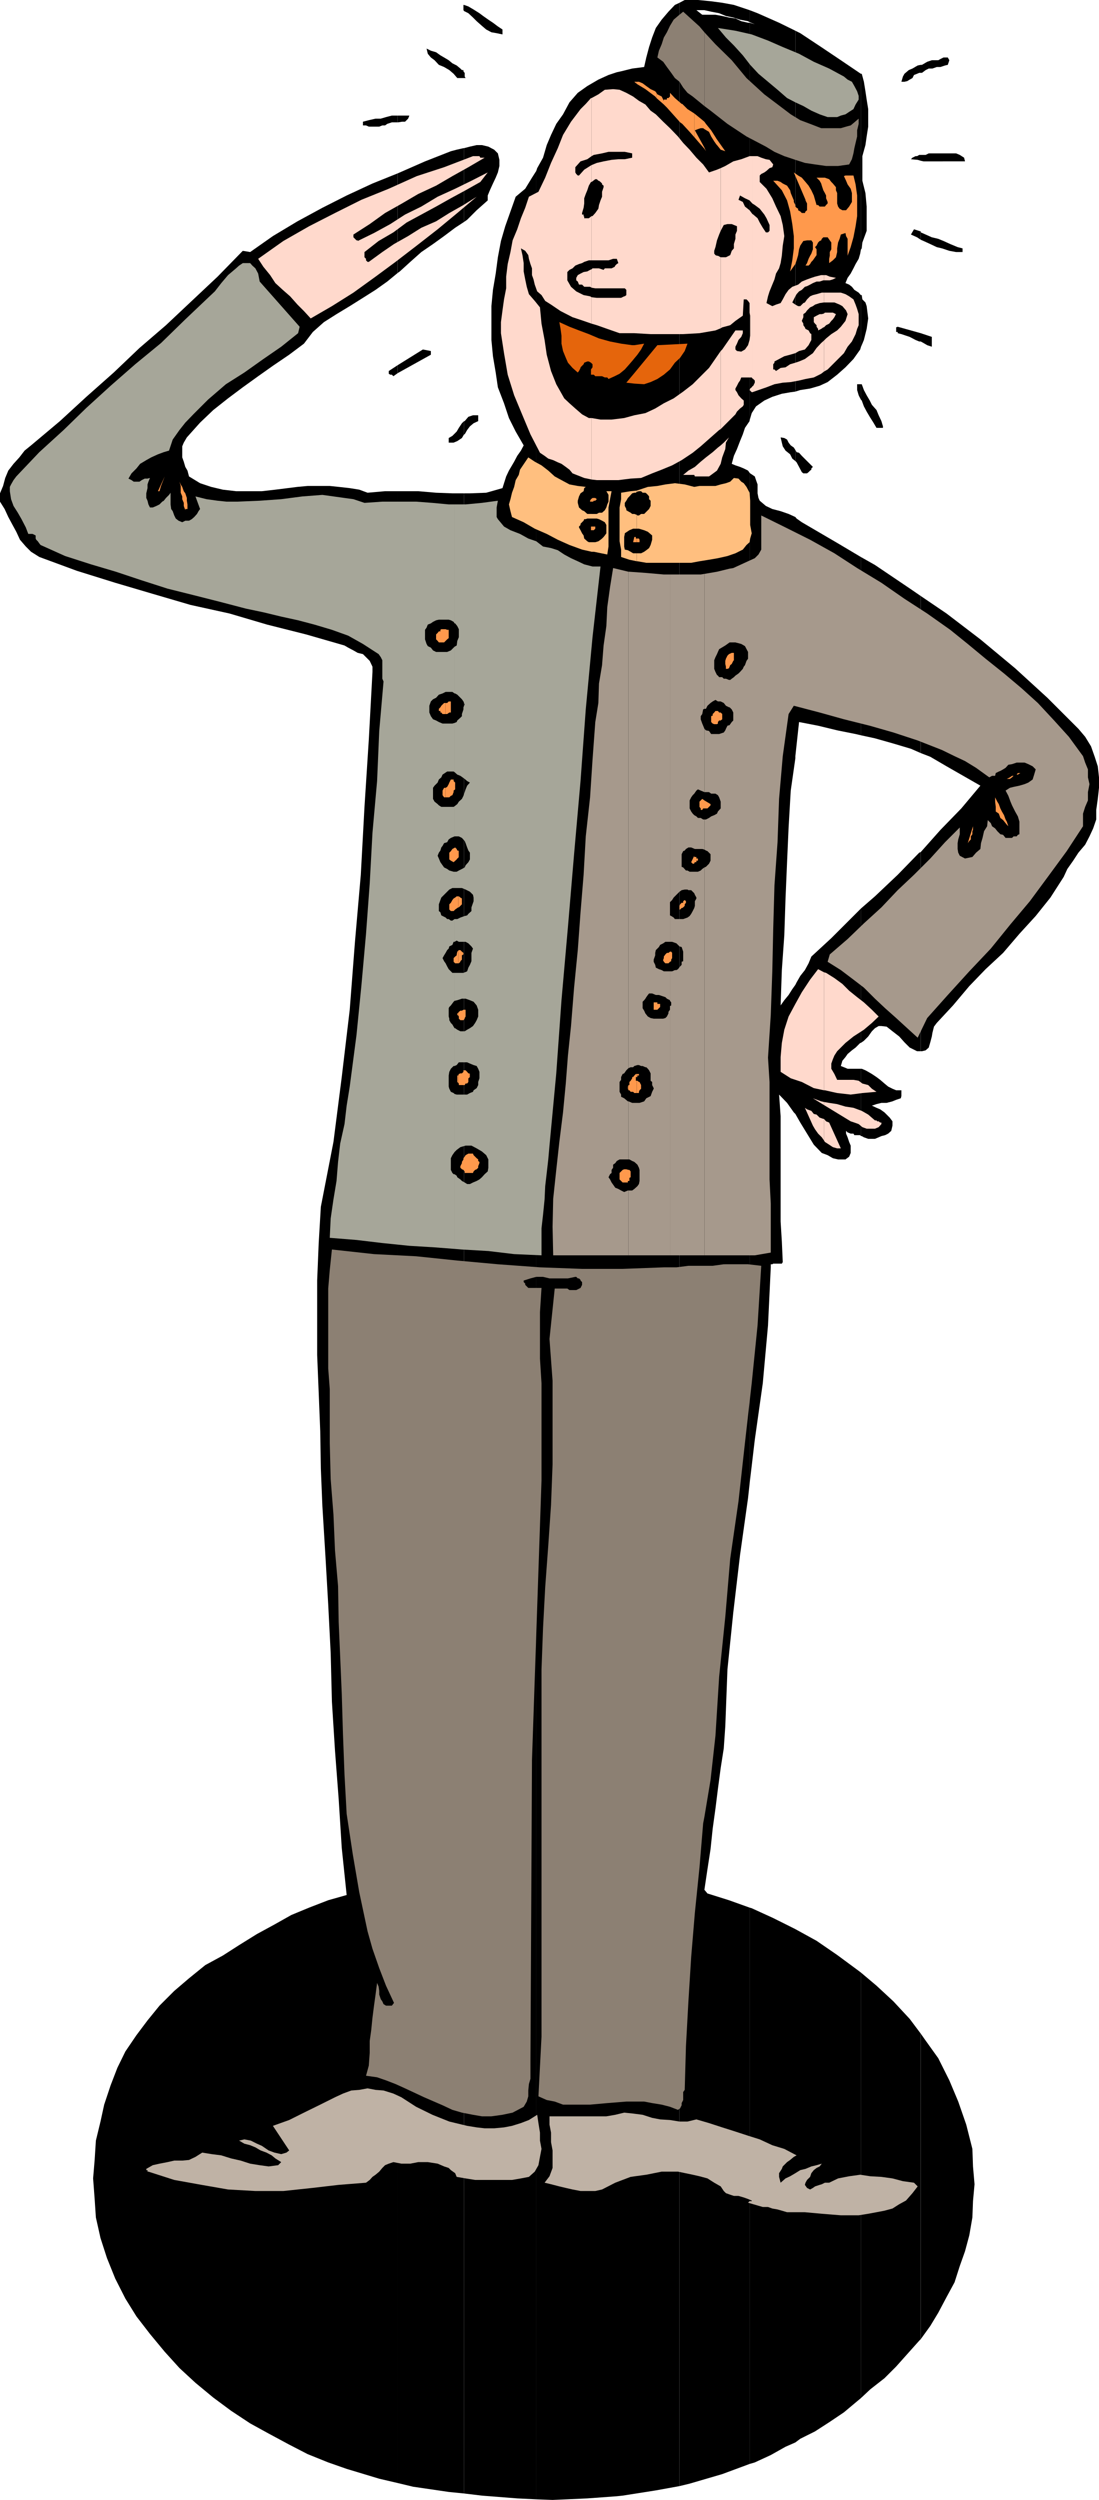 <svg xmlns="http://www.w3.org/2000/svg" width="357.598" height="813.301"><path d="m129.398 807.8 5 1.2L146 810.7l5 .5V160.5h-3.8l-5.302-.2-5.8-.5h-6.7v648m0-648h-4.101l-5.7.5-2.699-1-3.101-.5-3.598-.402-2.902-.3h-7.2l-3.3.3-3.2.403-4 .5-4.398.5h-8.402l-4.297-.5-3.8-.903-3.602-1.199L61.5 155l-.5-1.902-.703-1.2-.5-1.699-.5-1.398v-3.602l.5-1.199 1-1.7 4.3-4.8 4.301-4.102 4.801-3.8L79 126l5-3.602L88.797 119l5.3-3.602 4.801-3.597 2.899-3.801 3.601-3.2 4.102-2.6 4.297-2.602 4.3-2.7 4.102-2.597L126 91.598l3.398-2.797V56.398L121.2 59.7l-8.402 3.899-7.899 4L96.797 72l-8 4.8-7.399 5.2L79 81.598 70.797 90l-8.399 7.898L54 105.801l-8.602 7.398-8.398 8-8.902 7.899L19.5 137l-9.402 7.898-2.098 1.7-1.703 2.203-1.899 2.097-1.699 2.2-1 2.402L1 158.098 0 160.5v2.7l1.5 2.398 1.2 2.601 1.398 2.602L5.297 173l1.203 2.598 1.898 2.203 1.7 1.699 2.699 1.7L25 185.7l12.5 3.898 12.2 3.601 12.3 3.602 12.7 2.797 12.198 3.601 12.7 3.2 12.5 3.601 1.199.7 1.703.898 1.398.8 1.7.403 2.199 2.199.902 1.898v1.7L120 240.699l-1.402 21.801-1.2 22.098-1.898 21.8-1.703 22.102-2.598 21.898L108.5 371.5l-4.102 21.098-.699 11.8-.5 12.2V440.8l.5 12.297.5 12.5.2 12.203.5 12.199 1 16.398.898 15.602.8 15.8.403 15.798 1 15.902 1.2 15.8 1 15.9 1.597 15.3-6 1.7-6.2 2.398-5.8 2.402-5.5 3.098-5.7 3.101-5.8 3.602-5.297 3.398-5.703 3.102-5.297 4.297-4.8 4.101-4.802 4.801L48 657.3l-3.602 4.798-3.601 5.3-2.598 5.301L36 678.4l-2.102 6.3-1.199 5.5-1.5 6.2-.402 6.3-.5 6 .5 6.7.402 6 1.5 6.699 2.098 6.5L37.5 741.3l3.297 6.5 3.601 5.797 4.399 5.703 4.8 5.797 4.801 5.3 5.2 4.801 5.8 4.801 5.801 4.3 6.2 4.098 6 3.301 6.699 3.602 6 3.097 6.699 2.7 6 2.101 10.601 3.2 6 1.402v-648m0-38.402 10.801-6V114.2l-2.601-.5-8.2 5.102v2.597"/><path d="m129.398 118.8-2.898 1.9v.898l.5.3h.5l.5.5 1.398-1v-2.597m0-30.001.7-.5 3.402-3.1 3.598-3.2 3.8-2.602 3.602-2.597 3.598-2.703L151 72.199v-24h-.203l-2.2.5-1.898.5-8.402 3.301-8.2 3.598-.699.3v32.403m0-49.001h.2l1.199-.202h1l1-1 .402-1h-3.8V39.8"/><path d="M129.398 37.598H127.5l-1.902.5-1.7.5H122.2l-2.199.5-1.902.5V40.8h1l.902.398h3.398l1-.398h.899l.703-.5 1.5-.5h1.898v-2.203M151 811.2l5.797.698 11.5.903 6.203.297v-757.5l-1.402 2.203-2.2 3.597L167.797 64l-1.7 4.8-1.699 4.798-1.398 4.8-1 5.301-.703 5.301-.899 5.3-.5 5.298v11l.5 5.3.899 5.301L162 126l2 5.2 1.598 4.8 2.199 4.398 2.601 4.5-.898 1.7-1.203 1.703-1 1.898-.7 1.2-1 1.699L164.7 155l-.699 2.2-.5 1.6-5.3 1.5-5.302.2H151v650.7"/><path d="M151 141.3h.2l.8-1.402.898-1.199 1.2-1 1.5-.699v-1.902h-1.7l-1.5.5L151.2 137h-.2v4.3"/><path d="m151 137-.703.7-1 1.5-.7 1.198-1.398 1.403-1.199.699v1.5h1.598l1.199-.5 1.5-1 .703-1.2V137m0-64.8 1-.7 3.098-3.102 3.601-3.199v-1.601l.7-1.7 1-2.199.898-1.898.703-1.703.5-2.098v-2l-.5-2.102-1.203-1.199-1.899-1-2.101-.5h-1.7l-2.199.5-1.898.5v24m0-46.801h.5l-.3-.5V23.7l-.2-.199v1.898m0-1.899-.203-.3v-.4h-.5l-.5-.5-1.2-1-1.398-.702-1.199-1-1.5-.899-1.203-.699-1.399-1-1.699-.5-1.402-.7.402 1.7 1 1.2 1.2.898 1.398 1.5 1.703.703 1.7 1L147.597 24l1.199 1.398H151V23.5m0-19.902 1.398.703 1.5 1.398 1.2 1.2 1.699 1.5 1.402 1.199 1.7.902 1.699.3 1.902.4V9.597l-1.5-1-1.602-1.2-1.5-1L157.2 5.2l-1.2-.899-1.902-1.203-1.7-1-1.398-.5v2m0-2h-.203V3.3l.203.297v-2m23.5 811.501 5.297.203 11.3-.5 9.602-.703V23.5l-2.699.898-3.3 1.5L191.097 28 188 30.2l-2.703 3.1-2.098 3.9L181 40.3l-1.703 3.598-1.399 3.301-1.199 4.102-1.902 3.398-.297.899v757.5m26.2-1 1.898-.2 10.8-1.699 7.7-1.398V.898l-1.5.7L217.5 3.8l-2.203 2.597-1.899 2.7-1.199 3.101-1 3.102-.902 3.398-.7 3.102-3.898.5-3.601.898-1.399.301v788.598"/><path d="m221.098 808.8 3.3-.8L235 804.898l8.898-3.3v-181l-6.699-2.399-7-2.199-1-1.2 1-6.702 1-6.5.7-6.7.898-6.5.8-6.398.903-6.8 1-6.4.5-7.202.7-18.5 1.898-18.5 2.199-18.7 2.601-18.5.5-4.597v-329l-.5-.703-1.398-.7-1.203-.5-1.5-.5-1.2-.5.7-2.597 1-2.203 1-2.598.902-2.2.7-2.1 1.5-2.2V7.398h-.5l-2.2-.5L239.297 6l-2.098-.3L235 5.2l-2.203-.4H228.5l-1.902-1.5h2.601l2.2.5 2.601.5 2.2.9 2.398.5 2.199.698 2.601.5.5.301V3.301l-5.101-1.703-3.797-.7-3.8-.5L227.097 0h-4.301l-1.7.898v807.903"/><path d="m243.898 801.598 1.7-.5 5.199-2.399 4.8-2.699 3.2-1.402v-167l-7.2-3.598-7-3.2-.699-.202v181m0-318.798 1.7-14.402L248.199 450l1.7-18.8.898-18.9v-1h.5l.3-.202h2.801l.301-.5-.3-6.7-.399-6.5v-34.3l-.5-7 2.598 2.703 2.199 3.097.5.5v-42l-1 1.403-1.2 1.898-1.398 1.7-1.199 1.699.398-11.5.801-11.297.399-12 .5-11.801.5-11.3.699-12 1.5-10.5v-78.5l-2.2-1-2.597-.9-2.703-.702-2.098-1-2-1.7-.402-.898-.297-1.5v-2.902l-.5-1.399-.402-1.199-1.5-1-.2-.2v329m0-346 .7-2.402L246 132.2l2.7-1.898 2.597-1.203 3.101-1 2.899-.5 1.5-.2V10L253.5 7.398l-7-3.097-2.602-1v3.898l1.7.7-1.7-.5V136.8m14.899 657.798 1.601-1.2L265.2 791l4.801-3.102 4.598-3.097 4.3-3.602 1.2-1V641.7l-1.2-.898-6.5-4.801-6.699-4.602-6.902-3.8v167m-.001-432.201 1.601 2.801 2.2 3.602 2.199 3.597 2.601 2.7 1.899.703 1.703 1 1.7.398h2.398l1.199-.898.5-1.203v-2.399l-.5-1.199-.5-1.5-.5-1.2v-.902l.5.5 1 .403h.902l.301.5h1.898l.2.297v-21.899h-4.301l-1.2-.5-1-.398.5-1.703 1-1.2.7-1 1.402-1.199 1.2-.898 1.5-1.5h.199v-43.703L277.699 298l-7.199 7.2-6.5 6-.902 2.198-1.2 2.2-1.5 1.902-1.199 2.098-.402.8v42m0-115.698v-.7L260 234.898l6.2 1.2 6.198 1.5 6 1.203 1.7.398v-58l-7.399-4.398-11.8-6.903-1.7-1.199-.402-.5v78.5m0-96.699.402.398.801 1.5.898 1.7.5.402h1.2l.5-.402.5-.5.402-.297v-.403l.5-.5-3.602-3.597-.898-1-.8-.203-.403-.7V150"/><path d="m258.797 146.398-.5-.8-1-.7-.7-.898-.5-1-.898-.5-1.199-.2.398 1.7.301 1.2.899 1.398 1.5 1.203.699 1.398 1 .801v-3.602m0-19 1.601-.5 3.2-.5 3.101-.898 2.598-1.2 3.101-2.402 2.7-2.398 2.601-2.7 2.2-3.1.199-.7V96l-.7-.8-1.398-.9-.8-1-.903-.702-1.2-.5.7-1.7 1-1.398.902-1.7.7-1.402 1-1.699.5-1.699.199-1.2V24l-6.5-4.402-6.399-4.297-6.8-4.5-1.602-.801v117.398M280.098 780.2l3.101-2.9 4.598-3.6 3.8-3.802 4.102-4.597 3.399-3.801.5-.5v-99.402L296 656.8l-5.3-5.703-5.5-5.098-5.102-4.3v138.5m0-410.601h.3l.7.402 1.402.5h2.2l1.198-.5.899-.402L288 369.3l1-.5 1-.903.398-1.699V364.8l-.898-1.203-1-1-.703-.7-1.399-1-1.199-.5-1.5-.699 1.5-.5 1.598-.398h1.703l1.898-.5 1.2-.5 1.5-.5.199-.703v-1.899h-1.7l-1.199-.5L289 353.5l-1.203-1-1.399-1.2-1.199-.902-1.5-1-1.199-.699-.902-.5-1.2-.5h-.3v21.899m0-30.298 1-.702 1.402-1.399 1.2-1.699 1-1 1.198-.7h.899l1.703.2 1.898 1.5 2.2 1.7 1.699 1.898L296 340.8l2.398 1.199h1.2v-64.8l-.5.198-7 7.2-7.399 7-4.601 4V339.3m0-100.1 4.601 1 6 1.698 5.7 1.7 3.199 1.402v-51.102l-3.2-2.199-11.699-7.898-4.601-2.602v58m0-109.199.3.3.7 1.9.902 1.698 1 1.7 1.2 1.902 1 1.7h2.097v-.5l-.5-1.7-.899-1.902-.699-1.7-1.5-1.699-.699-1.398-1-1.703-.902-1.7-.7-1.898h-.3v5"/><path d="M280.098 125h-1.2v1.898l.5 1.7.7 1.402v-5m0-12 1-2.402L282 107l.5-3.402-.5-4-.402-1.2-1-1-.2-1.398h-.3v17m0-31.7.3-.5.2-1.902 1.402-3.8v-7.899l-.402-4.398-1-4v-8l1-3.602.402-2.8.5-3.2V35.5l-.5-3.102-.402-2.699-.5-3.101-.7-2.598h-.3v57.3m19.5 679.7 3.101-4.3 2.598-4.302 2.703-5.097 2.598-4.801 1.699-5.3 1.703-4.802 1.398-5.199 1-5.8.2-5.301.5-5.5-.5-5.797-.2-5.703-2-7.899-2.601-7.5-2.899-6.898-3.601-7.203-4.297-6-1.402-2V761m0-419H300l1.2-.3 1-.9.5-1.702.5-1.899.198-1.199.5-2 .899-1.2 5.3-5.702 5.301-6.297 5.301-5.5 5.7-5.301 5.3-6.2L337 298l4.797-6 4.3-6.7 1.2-2.6 1.902-2.7 1.7-2.602 2.199-2.597 1.402-2.703 1.2-2.598 1-2.902V263.5l.5-3.602.398-3.597v-3.403l-.399-3.597-1-3.102-1.199-3.398-1.902-3.102-2.2-2.601L340.797 227l-10.5-9.602L319 208l-11-8.402-8.402-5.7V245l3.101 1.2 5.301 3.1 11 6.298-6.203 7.402-6.797 7-6.402 7.2V342m0-230.902.902.5 1.2.703 1.5.5v-3.203l-3.602-1.2v2.7m0-2.7-7.5-2.097-.5.199v1.5h.5v.398l1.199.301 1.5.5 1.203.399 1.898 1 1.2.5h.5v-2.7m0-30.398.902.398 2.2 1 2.097 1 1.703.403 2.398.797 2.2.402h2.101v-1.2l-1.601-.402-2.399-1-2.199-1-1.703-.699-2.098-.5-2-.898-1.601-.703V75.3 78"/><path d="m299.598 75.3-2.2-.702-1 1.703 2 .898 1.2.801v-2.7m0-23 .902.2H314l-.3-1.2-1.403-.902-1.2-.5H302.2l-1 .5h-1.601v1.903m-.001-1.903h-.5l-.7.403h-.5l-1 .5-.5.5 2.2.199 1 .3v-1.902m0-26.698H300l1.2-.9 1-.5h1.198l1.399-.5H306l1.5-.5.898-.202.5-1.5-.5-.899H307l-1 .5-.703.399h-2.098l-1.5.5-1.699 1h-.402v2.601m0-2.601-1 .203-1.7 1-1.199.5L294.297 24l-.5.898-.5 1.7h1l.902-.2.801-.5.898-.5.5-1 1-.398.7-.3h.5v-2.602"/><path fill="#ff994c" d="M265.7 66.7h.5l.5.5h1.698l.399-.5.5-.5v-.5l-.5-1.2v-.902l-.399-.797-.5-.903-.5-1.5-.199-.699-.5-.898-1-1h2.7l1.398.5.703.898.5.5 1 1.2v1l.398.902v3.398l.301 1 .5.7.899.5h1.199l1-1.2.902-1.5v-2.898l-.402-1.403-1-1.398-.5-1.2-.7-1.5.5-.202h2.602l.7 2.902.5 3.598V70.3l-.5 3.297-.7 3.601-.902 3.2-1 2.8v-5.5l-.5-.898-.2-1-1.5.5-.398 1.398-.5 1.2-.3 1.902V82L272 83.7l-1 1-1.203.898v-1.399l.203-1V82l.5-.902v-2.2l-.5-.699-.703-1h-1.399l-.5.5-.199.5-.5.2-.5.5-.5 1-.5.5.5.699V83l-.5.7-.699 1-.5.5-.402.698-.5.5h-1l.5-.8.5-1.399.5-1L264 82.5l.5-1.402v-2.2l-.5-.699h-1.402l-1.2.2-1 1.5-.398 1.199-.3 1.902-.5 1.7-.403 1.198-1 1.403-.7 1 .7-3.602.5-3.898v-4l-.5-3.903-.7-4.097-1-3.602-1.699-3.3-2.8-3.098H253l1 .398.7.5 1.398.7 1 1.5.199.902 1 2.398v.5l.5 1v.5l.402.399.5.3v.5l.7.403.5.5h1l.199-.5.5-.403V66.2l-.5-1V65l-3.801-8.902 1.402 1 1.2.703 1.199 1.398 1 1.2.902 1.5.797 1.699.402 1.402.5 1.7m-26.902 145.698v2.403l-.2.199-.5 1-.5.398-.398 1-.5.2h-.5v-.7L236 216v-1l.2-.7.5-1 .5-.5.898-.402h.699m76.101 61.902 1.7-5.5v1.2l-.2.398v1l-.5.7v1l-.5.5-.5.703M61 165.598h-.703V166l-.5-1.402v-1l-.5-1.2v-.898l-.5-1.2v-2.202l-.399-1.399.399.899.5.8.5 1.403.5.699.5 1.5v.898l.203 1.2v1.5m-8.602-7.5 1.2-3.098-1.2 2.598zm0-.5-1 2.203h.5l.5-1.703v-.5M145 259.398h1.2l.5-.5.5-.199.398-1v-.5l.5-.398v-2.203l-.5-.5v-.5h-.899l-.5 1-.199.5-.5.902-.5.3v3.098"/><path fill="#ff994c" d="M145 256.3h-.5l-.5.9v1.5l.5.698h.5v-3.097m0-24.001h.5l.7-.5h.5v-3.6h-.7l-.5.5h-.5v3.6"/><path fill="#ff994c" d="M145 228.7h-.5l-.5.5-.402.398-.301.5-.5.5v.703h.5v.5h.3l.403.5h1v-3.602m0-20.199.5-.5.5-.402v-2.7h-.5l-.5-.199v3.801m0-3.8h-1.402l-.301.198v.5h-.5l-.399.5-.5.5V208l.5.5.399.5h1.703l.5-.5v-3.8m4.098 147.6.199.2v.5h1.902l.301-.5h.5l.398-.5v-1.2l.301-.202v-1.399h-.3l-.399-.5-.5-.5h-.703v.5l-.5.5h-.5l-.5.2-.2.5v2.402"/><path fill="#ff994c" d="M149.098 349.898h-.301V352l.3.3v-2.402m.001-19.5.199.301v.7l.5.5h1l.402-.5v-.2l.301-.5V328.5h-.703l-.5.3h-.5l-.5.4-.2.3v.898"/><path fill="#ff994c" d="m149.098 329.5-.301.2v.5l.3.198v-.898m.001-16.102h.199l.5-.5v-.199l.5-.5v-1.398l.5-.301v-.5l-.5-.402-.5-.5h-.5l-.2.203v4.097"/><path fill="#ff994c" d="m149.098 309.3-.301.298-.2.902v.3l-.5.4-.5.5v1.198l.5.5h1v-4.097m.001-14.101h.199l1-1v-1.9l-.5-.3-.5-.402h-.2v3.601"/><path fill="#ff994c" d="M149.098 291.598h-.5l-.5.402-.5.3-.399.5-.5.9-.5.5v1.698l.5.5h.899l.5-.5.699-.5.3-.199v-3.601m.001-12.5.199-.297v-1.903l-.2-.199v2.399"/><path fill="#ff994c" d="M149.098 276.7h-.301l-.2-.5-.5-.5-.898.5-.5.698-.5.5v2.2l.5.402.899.5 1-.902.199-.297.3-.203v-2.399m3.603 104.899h1.198l.2-.5.5-.5.5-.2.5-.5v-.5l.402-1V378l-.402-.3v-.5l-.5-.4-1-1-.2-.5H152.7v6.298m0-6.298h-.302l-.898.5-.3.5-.403.5v.4l-.5.8v.398l-.5 1v.5l.5.5.5.2.402.5v.5h1.5V375.3m.001-24.702.198-.2v-1l-.199-.199v1.399M193 172.5h.2l.5-.5v-.7h-.7v1.2m0-1.2h-.703v1.2H193v-1.2m0-8.1.2-.302h.5l.5-.5-.5-.398h-.7v1.2m0-1.2h-.203l-.5.398-.297.5v.301h1V162m11.5 222.2h.297v-1l.402-.2v-1.902l-.402-.5h-.297v3.601m0-3.601-.703-.2h-.7l-.5.2-1 1v2.101l1 1h1.7v-.5h.203v-3.601m0-25.898h.297l.402.5H206l.398.398h.801v-4h-.3v-1.2h.3v-1h-.3l-.5.5-.399.5h-.3v.403l-.5.797-.403.402v1h-.297v1.7"/><path fill="#ff994c" d="m204.5 353-.203.5v.7l.203.5V353m2.7 2.598h.698v-.399l.2-.5.5-.5V353l-.5-1h-.2l-.5-.402h-.199v4m.001-5.2h.198v-.5h.5v-.5h-.699v1m.001-174h.898v-.8l-.2-.399h-.699v1.2"/><path fill="#ff994c" d="M207.2 175.2h-.302v-.5h-.5l-.398 1.698h1.2V175.2m0-147.9L210 29l3.2 2.398.398.5V30.2l-.399-.5-1.5-.699-1.402-1-1.2-.902-1.199-.5h-.699v.703"/><path fill="#ff994c" d="M207.2 26.598h-.802l.801.703zm6.398 301.902h.3l.5-.5.399-.402v-1h-.899v-.5h-.3v2.402m0-2.402h-.899v2.402h.899v-2.402m0-294.2L216 34l1 1v-3.102.5h-1v.403l-.703-1.403-1.399-.699-.3-.5v1.7M217 313.398h.5l.5-.5.398-.199v-.5l.301-.5V310l-.3-.402H218l-.5.402h-.5v3.398m0-3.398-.5.5-.5.7v.5l-.203.5v.5H216v.198l.5.5h.5V310m0-275 1.7 1.898 2.597 2.903.703.5v-6.5h-.203l-2.2-1.903L218 30.2v1.2l-.5.5h-.5V35m5 260.398.297-.199.5-.5v-.5l.402-.5v-.5l-.402-.398-.5.398v.5H222v1.7m0-1.699h-.203l-.5.5-.2.5v1.198h.2l.5-.5H222V293.7m0-253.4 2.398 2.598 1.5 1.7v-7.7L223.7 35.5l-1.7-1.7v6.5m3.898 240.5.2-.3h.5v-.5h.5v-.7h-.5v-.5h-.7v2m0-2v-.402l-1 2.102.5.5h.5v-2.2"/><path fill="#ff994c" d="m225.898 44.598 1.2 1.402 2.101 2.398V48l-3.101-5.602 1-.398.902-.3h.797l.402.3v-2.402l-1.199-1-2.102-1.7v7.7M229.2 263h1l1-1v-.402l-2-1.2V263m0-2.602-.7-.5-.902.903v1.699l.402.5v.5h.5l.297-.5h.402v-2.602m.001-212 .5.801-.5-1.199zm0-6.398 1.5.898.698 1.5 1 1.602.7 1v-1.902l-.301-.5-1.399-2.2-1.699-2.097-.5-.703V42m3.899 193.598h.199l.3-.2v-.5l.403-.5h.5l.5-.398v-1.7l-.5-.5h-.5l-.402-.5h-.5v4.298m0-4.298h-.301l-.399.5-.5.5v.5l-.5.2v1.898l.5.5.5.2h.7V231.3m0-184.3.199.2 1.203 1.5 1.5.5-2.902-4.102V47m94.5 221.3.5.5-.5-1.5zm0-1-.399-.702-.5-1.399L326 264l-.5-1-.5-1.402-.5-.797-.703-1.403v1.403L324 262.5v1.5l1 .7.5 1.398.898.703.801 1 .399.5v-1m0-13.903-.399.2.399-.2m0 0h1l.699-.5.5-.5 1-.398h.402l.801-.5h-.8l-.403.5-1 .398h-.5l-.7.5-1 .5"/><path fill="#ffd9cc" d="m157.7 51.3-5.302 3.098-5.199 2.903-5.3 3.097-5.801 2.7-5.301 3.101-5.5 3.102-5 3.597L115 76.301v.898l1 1h.398v.2L121.7 75.8l5.3-2.902 4.797-3.097 5.3-2.602L142.399 64l5.7-2.602 5.3-2.597 5.301-2.703-2.402 3.101-4.797 2.7-4.8 2.601-4.802 2.7-4.8 2.6-4.801 2.598-4.297 3.2-4.8 2.8L118.597 82v1.7l.5.5v.5l.5.5H120l4.398-3.2 3.801-2.602 4.598-2.597 4.3-2.703L141.899 72l4.301-2.7 4.598-2.6 4.3-2.7-6.3 5.3-6.399 5.298-6.8 5.3-6.899 5.301L122.2 90l-7.2 5.2-7 4.398-6.902 4-2.2-2.399-2.101-2.101-2.399-2.7L92 94.301l-2.402-2.203-1.7-2.598-2.199-2.7L84 84.2l8.2-5.802 8.398-4.8L109 69.3l8.598-4.3 8.902-3.602 9.098-4.097 8.902-2.903 9.398-3.597H156l.297.5h1.402M192.5 156l1.7.2h7l4-.5 3.398-.2 3.601-1.5 3.098-1.2 3.402-1.402 3.098-1.699 3.601-2.398 2.602-2.102 6-5.3.5-.301v-25.399l-3.8 5.5-5.302 5.301-3.101 2.398-3.098 2.2-3.199 1.601-2.8 1.7-3.2 1.5-3.602.699-3.3.902-4.098.5h-3.602l-2.898-.5v20"/><path fill="#ffd9cc" d="M192.5 136h-.902l-2.2-1.2-2.199-1.902-1.902-1.699-1.7-1.601L181 125l-1.703-4.3-1.399-5.302-.699-4.8-1-5.297-.5-5.301L174 97.898l-1.902-2.199-.7-2.398-.5-2.403-.5-2.597v-2.703L170 83l-.5-2.2 1.398.798 1 1.402.2 1.2.5 1.698.5 1.403V89.5l.5 1.398.402 1.7.797 2.203L176.199 96l1.2 1.898 1.898 1.2 3.101 2.101 3.899 2 3.601 1.2 2.602.902v-8.602l-.5-.3-2.102-.399-2.398-1.2-1.703-1.5-1.2-2.1v-2.7l.7-.7 1-.5.902-.902 1.2-.5 1-.3.699-.399 1.5-.5h.902V70.301l-.902.699h-1.5v-.5l-.2-.2v-.5h-.5v-.5l.5-1.702.2-1.399V64.5l.5-1.402.5-1.2.5-1.5.699-1.199h.203v-5.5L192 54l-1.902 1.2-1.7 1.898H188l-.5-.5-.3-.5v-1.7l1.698-1.898 2.2-.7 1.402-1V31.899h-.203l-1.7 1.903-1.699 1.699-3.101 4.098-2.598 4.3L181.5 48.2l-2.203 4.8-1.899 4.8-2.199 4.598L172.098 64l-1.2 3.598L169.5 71l-1.203 3.598-1.5 3.601-.7 3.801-.898 3.898-.5 4.102v3.8L164 97.399l-.5 3.602-.5 3.8v3.598l1 6.5 1.2 7 2.097 6.7 2.703 6.5 2.598 6.203 3.101 6 1.5 1 1.2.898 1.601.5 1.5.7 1.2.5 1.398 1 1.199.902 1 1.199 3.8 1.5 2.403.5v-20"/><path fill="#ffd9cc" d="m192.5 105.3 1.7.5 3.398 1.2 4 1.398h4.8l5.301.301h10.598l5.3-.3 5.2-.899 1.703-.7V83.7l-.902-.5h-.301l-.5-.2-.399-.5v-.902l.399-1.2.5-2.199.703-1.898.5-1.203V54.699l-1.203.5-2.598.899-1.902-2.598-2.2-2.2-2.199-2.6-2.101-2.2-1.7-2.102L218 41.7l-2.203-2.101-2.399-2.399L211.7 36l-1.7-2-2.102-1.2L206 31.399l-2.203-1.199-2.2-1-2.097-.2-2.703.2-2.098 1.5-2.199 1.198v18.903l.7-.403 2.698-.5 2.102-.5h5.297l2.402.5v1.403l-2.402.5h-2.098L199 52l-2.602.5-2.199.5-1.699.7v5.5l1.2-.9h.5l.5.5h.198l.5.4.5.5v.3l.5.398v.5l-.5 1.5V64l-.5 1.2-.5 1.5-.199 1.198-1 1.403-.902 1h-.297v14.398h5.5l1.5-.5h1.2l.5 1.399-.5.3-.5.5-.2.403-1 .5h-2.203l-.399.5-1.5-.5h-2.101l-.297.297v6l1.2.203h9.597l.5.5V96l-.5.398h-.2l-1 .5H194.2l-1.7-.198v8.602"/><path fill="#ffd9cc" d="m192.5 87.598-.5.203-.902.5-1.2.199-1 .5-.898.5-.5.898v.801l.5.399.398 1h1l.5.5.2.203H192l.5.297v-6m42 63.3.5-2.097 1-2.703.2-2.098 1-1.7-1.7 1.7-1 .898v6m0-6-.902.7-1.7 1.5-2.199 1.703-1.699 1.398-1.902 1.7-2.098 1.199-1.703 1.402h3.601l.2.5h4.601l.7-.5 1.898-1.402 1.203-2.2v-6m0-5.3 4.797-4.797.5-.903 1-1 .902-.699.301-.5v-1.398l-.8-.703-.903-1-.5-1-.5-.7v-.5l.5-.898.5-1 .5-.7.402-1h3.399l.199.298v-53.5l-.899-1.2-1.5-1.199-.699-1.5-1.402-.699.5-1.402 1.601.902 1.5.7.899 1V50.8h-.899l-2.699 1-2.601.7L236 54l-1.5.7v20.398l1-1.899 1.2-.3h1.398l1.699.699v1.5l-.5 1.203v1.398l-.5 1.7V80.8l-.7.797-.5 1.402-1.398.7H234.5v23.1l.5-.3 2.598-.7 1.699-1.402 2.402-1.699.301-5.3h.898l.5.5.5.699v3.101l.2 1v6.5l-.2 1.399-.5 1.703-1 1.398-1.199.7-1.402-.2-.5-.5v-.898l.5-1 .5-1.203.902-1 .5-1.2v-.898h-2.402L235 113.7l-.5.5v25.398m10.297-12 2-.7 2.601-.898 2.602-1 2.7-.5 2.597-.2 2.703-.5 2.098-.5 2.699-.5 2.402-1.202.899-.7v-10.097l-.899.797-1.5 1.601-1.199 1.7-1.402 1-1.2.902-1.898.797-1.203.402-1.7.5-1.5 1-1.597.2-1.5 1-.5-.5h-.402v-1.7l.402-.5v-.402l1.5-.797 1.7-.903 1.898-.5 1.699-.5L260 114.2l1.898-.5 1.2-1.398.902-1.703V108.7l-.402-.3-.5-.899-1-.5-.2-.5-.5-.7v-.5H260h1.398l-.5-.902.5-1.199v-1l.7-.5.5-.699 1-1 .902-.402.7-.5 1.5-.5 1.398-.2V95.2h-.7l-1.699.5-1.199.3-.902.398-1 1-.7 1-.5.2-1 1h-.699l-.902-.5-1-.7 1-2 .402-.699.801-.898.898-.5 1-1 .7-.203 1-.5.902-.5 1.2-.5h1l1.198-.399h.2V89.5h-.899l-2 .5-1.199.398-1.402.5-1.7.7-1.199 1-1.902.703-1.2 1-1 1.398-.898 1.7-.699 1.199-1.5.5-1.203.5-1.899-1 .5-2.2.5-1.597.899-2.203.703-1.7.5-1.898 1-1.7.5-1.702.398-2.399.301-3.3.5-3.098-.5-3.602-.699-2.898-1.5-3.102-1.203-2.699-1.899-3.102L247.2 59.2v-2.101l.5-.5 1-.5.7-.5 1-.899.898-.3.3-.899-1.199-1.5-1.199-.2-1.5-.5-1.199-.5h-1.703v15.4l.8.5 1.602 1.198 1.5 1.903.7 1.199 1 2.2v1.898l-.5.5h-.7l-1-1.5-1-1.7-.7-1.399-1.402-1.2-.301-.202v53.5l.3.203.5.5v.699l-.5 1-.3.2v1.898m0-1.898-.2.3-.5.398-.199.5.7.7h.199v-1.899M268.098 371l.3.5 1.399.898 1.203.801 1.398.399h1.2l-3.801-8.399-1-.398-.7-.801v7"/><path fill="#ffd9cc" d="M268.098 364h-.2l-1.199-.402-1-1-.902-.2-.797-1-1.402-.5-.7-.5 2.602 5.801.7 1.2 1 1.402 1.198 1.199.7 1v-7m0-4.5 8.699 5.3 1.203.4 1.398.5 1.2 1 1.402.5h2.7l1.198-.5.899-1v-.5h-.399l-.5-.4h-.5l-.199-.3h-.5l-2.199-1.902-2.102-1.2-2.699-1-2.601-.398-2.7-.8-2.601-.4-1.7-.3v1"/><path fill="#ffd9cc" d="m268.098 358.5-.899-.2-2.699-1 3.598 2.2v-1m0-3.8h.3l4 .898 4.399.5 3.8-.5 4.602-.399-1.5-1L282.5 353l-1.902-.5-1.2-.902-1.699-.297h-5.3l-.899-1.903-1-1.699V346l.5-1.402.5-1.2.898-1.398 2.7-2.7 2.601-2.1 3.399-2.2 2.601-2.2 2.2-2.1-2.2-2.2-2.601-2.402-2.2-1.7-2.601-2.097-2.2-2.203-2.597-1.899-2.703-1.699-.7-.2v38.4"/><path fill="#ffd9cc" d="m268.098 316.3-1.899-1-2.601 3.4-2.7 4.1-2.101 3.798-2.2 4.101L255.2 335l-.8 4.3-.399 4.598v4.801l3.297 2.102 3.601 1.199 3.899 2 3.3.7v-38.4m0-195.402 1.199-.699L271 118.5l1.7-1.7 1.898-1.902 1.199-2.097 1.402-1.703 1.2-2.399.5-1.699.5-1.2v-3.6l-.5-1.7-.5-1.402-.7-1.7-1.402-1-1.2-.699-1.5-.5h-5.5v3.2h3.403l1.7.699.898.5 1.199 1.402.5 1.2-.7 2.198-1.5 1.903-1.199 1.199-1.898 1.2-1.703 1.398-.7.703v10.097"/><path fill="#ffd9cc" d="m268.098 106.5.699-.7 1-.5.703-.902.5-.5.5-.699.5-1-1-.5h-2.602l-.3.301v4.5m0-4.5-.7.2h-.699l-1 .5-.902.5v1.6l.402.5.5.5v.5l.5.7v.5l1-.5.7-.5h.199V102m0-10.8H270l1-.302 1-.5-2-.398-1.203-.5h-.7v1.7"/><path fill="#a6a699" d="m274.598 24.898 1.199 1 1.402.7L278 28l.898 1.7.5 1.5v1.198l-1 1.602-.699 1.5-1.402.898-1.2.801-1.5.399-1.199.5h-3.101l-2.598-.899L264 36l-2.602-1.5-2.601-1.2-2.7-1.402L253 29.2l-3.102-2.601L246.797 24l-2.7-2.902L241.7 18l-2.902-3.2-2.598-2.6-2.601-3.102 5.699.902 5.3 1.2 5.301 2 4.801 2.1 5.3 2.2 4.797 2.598 5 2.203 4.8 2.597M147.898 406.3l2.399.2 8.601.5 8.399 1 8.902.398v-8.8l.5-4.399.5-5 .2-4.3.5-4.301.5-4.399.398-4.5L181 349.2l1.7-23.8 2.097-23.801 2-23.7 2.101-23.8 1.7-23.297 2.199-23.5 2.601-23h-2.601l-2.7-.703-2.097-1-2.203-1-2.2-1.2L181.5 179l-2.203-.7-2.598-.5-2.199-1.702-2.602-.899-2.699-1.5-3.101-1.199-2.098-1.2-2-2.402-.402-.699v-3.101l.402-2.2-5.203.7-5.297.5h-3.602V202.8h.2l.699.898.5 1v2.602l-.5 1.199-.2 1.5-.699.398v15.2h.2l.699.402 1.5 1.5.5.7.402 1-.402.898v.703l-.5 1.5v.7l-.5.5-1 .898-.2.5-.699.301v16l.899.801 1 .398 1.402 1 .801.7.898.5-.898 1-.5 1.203-.3.898-.403 1.2-.5 1-1 .902-.5.797-.899.703v9.797h1.399l1 .5.902 1 .301.703.5 1.398.398 1 .5.7v2.199l-.5.902-.898 1-.3.7-.903.5-1 .5-.7.398h-.699v5.3h2.399l1.203.5 1.398.7 1 1 .2.902v1.2l-.7 2v1.198l-1 .903-.398.5-.8.199-1.403.5-1 .5h-.899v7.398l.7-.398.699.398h2.203l.898.5 1 1 .5.7-.5 1.402v2.7l-.5 1.198-.5.903L152 316l-1.203.5h-2.899v9.098l.899-.2 1.5-.5h1.203l1.398.5 1.2.5 1 1.2.5 1.402v2.2l-.5 1.198-.5.903-.7 1-1 .699-.898.5-.8.5h-1.403l-1-.5-.7-.5h-.199v12.3l.7-.3.699-.902H152l.898.402 1.2.5 1 .3.5.9.402 1v2.1l-.402 1.2v1l-.5 1-1 .7-.2.5-1 .398-.898.5h-3.402l-.7-.2v18.903l.7-.703 1.199-.899 1.703-.5h1.898l1.7.899 1.699 1 1.402 1.203.7 1.398v2.7l-.2 1.199-1 .902-.902 1-.797.7-.902.5-1.2.5-1 .5H152l-.8-.5-.903-.5-.5-.5-1-.7-.2-.5-.699-.5v24.3"/><path fill="#a6a699" d="M147.898 382h-.3l-.399-.402-.5-1V376.8l.5-1 .7-1v-18.903l-.301-.3-.899-.399-.5-1-.199-.699v-3.602l.2-1.199.5-1 .898-.898h.3v-12.3l-.3-.5-.399-.7-.5-.5-.5-.902v-.5L146 330.7V328l.2-.402.5-.5.898-1.2.3-.3V316.5h-.699L146 315.3l-.5-.902-.5-1-.5-.699-.5-1 .5-.898.5-.801.5-.902.5-.5.2-.7 1-.5.398-1h.3V299l-.699.5h-.5L146 299h-.5l-.5-.5-1-.5-.402-.2-.301-1-.5-.402V294.2l.5-1.398.3-.801 2.602-2.602 1-.5h.7v-5.3h-.301l-1.399-.399-.699-.5-1-.5-.5-.699-.703-1-.5-1.2-.399-.902.399-1 .5-.699.3-1 .403-.5.5-.898 1-.301.5-.902.7-.5 1.198-.5V262.3l-.3.199h-4l-.801-.5-.399-.402-1-.797-.5-.903V256.3l.5-.703 1-1 .399-1 .8-.7L144 252l1.5-1h2.098l.3.2v-16l-.699.198H144l-1.203-.5-.899-.5-1-.398-.699-1-.5-1.2v-2.202l.5-1.399.7-.699 1-.5.898-1 1.203-.402 1-.5h2.2l.698.5v-15.2l-1.199 1.2-1.199.5h-3.602l-1-.5-.699-.899-1-.5-.402-.699-.5-1.5v-3.102l.5-.699.402-1 1-.398.7-.5 1-.5.898-.203H146l.7.203.898.5.3.5v-38.703H146l-5.3-.5-5.302-.399h-11l-5.8.399-3.598-1.2-2.902-.398-3.598-.5-3.602-.5-6.5.5-6.898.898-7 .5-7.203.301h-3.598l-2.902-.3-3.598-.5-3.601-.899 1.5 4.098-.5.703-.5.898-.899 1-.8.7-.899.5h-1.203l-1 .5-1.2-.5-.898-.7-.5-1-.5-1.398-.5-.703-.199-1.5V160.3l-.5.7-1 1-.703.898-.5.301-.899.899-1 .5-1.199.5h-.902l-.5-1-.297-1.2-.402-.898v-1.5l.402-1.7v-1.202l.297-.899.5-1.199-.797.2h-.902l-1 .5-.7.5H43.5l-.703-.5-1-.5 1-1.7 1.601-1.602 1.2-1.5 2-1.199 1.601-.898 2.2-1 1.898-.703 1.703-.5L56.2 143l2.198-3.102 1.899-2.398 2.601-2.7L67.7 130l5.801-5 6-3.8 6.2-4.4 5.8-4 5.5-4.402.5-2.097-13-14.703L84 89l-.902-1.7-1-.902-.7-.8H79l-1.203.8-1 .903-2.598 2.199L72 92.098 69.898 94.8 68.2 96.398l-7.902 7.5-7.899 7.7L44 118.5l-8 7-7.902 7.2-7.399 7.198-7.902 7.2-7.5 7.902-.899 1.2-.8 1.398-.399.8v1.403l.399 2.597.8 2.2 1.399 2.203L7 168.898l1.398 2.7.801 2.101h1.399l1 .5v1l.199.399.5.5.5.703.402.5 8 3.597 8.399 2.7L37.699 186l8.399 2.8 8.402 2.7 8.398 2.098 8.7 2.203L80 198l5.7 1.2 5.8 1.398L97 201.8l5.297 1.398 5.703 1.7 5.297 1.902 4.8 2.699 5.102 3.3.7 1 .5 1v6l.398.9-1.399 16.1-.699 16.298-1.5 16.8-.902 16.602-1.2 16.3-1.5 16.798L116 336.699l-2.203 16.801-1 6.2-.7 6-1.398 6.3-.699 6-.5 6.2-1 6-.902 6.198-.301 6.301 8.703.7 8.398 1 8.801.902 8.2.5 6.5.5V382"/><path fill="#e5650c" d="m206.398 124.8 3.2.2 2.101-.7 2.2-1 2.101-1.402 2-1.699 1.598-2.199 1.699-1.602 1.5-2.199.902-2.398-9.8.5-7.5 9.097v3.403m-.001-3.403-2.601 3.102 2.601.3zm0-4.8 1-1.2 1.2-1.699 1-1.898-3.2.5v4.297m0-4.298h-.699l-3.601-.5-3.598-.702-3.602-1-3.3-1.399-3.2-1.199-3.101-1.2-3.297-1.5.398 2.2.301 2.2v2.6l.5 2.4.899 2.198.699 1.602 1.5 1.7 1.703 1.5.398-.5.5-1v-.2l1-1 .2-.5 1-.402h.5l.699.402.5.5v1l-.5.7v1.698h.902l.5.5h2.2l.898.403h.8l.403.5 2-.903 1.598-.8 1.699-1.399 1.5-1.699 1.203-1.402.398-.5V112.3"/><path fill="#ffbf7f" d="M192.5 179.5h.7l4.398.898.402-2.597v-12.703l.5-2.7.5-2.597h-1.703l.3.5.403.699v2.2l-.402.898-.301 1-.5.902-.899.8h-1l-.699.4H192.5v1.5h1.7l.698.198 1 .5.899.5.5.903v2.699l-.5.7-.399.5-.5.5-.5.398-.699.5-1 .3H192.5v3.102m0-3.102h-.902l-.5-.3-1-.899-.2-1-.5-.699-.5-1-.5-.902v-.297l.5-.5v-.403l1-1 .2-.5h.5l.5-.199h1.402v-1.5h-1.402l-1-.898-.7-.301-1-.902-.398-1.5v-.7l.398-1.398.5-1 1-.7.2-1 .5-.402-2.598-.3-2.703-.5-2.598-1.399L180.5 155l-2.102-1.902-2.199-1.7L174 150.2l-2.102-1.398-2.699 4-.402 1.699-1 1.7-.5 2.198-.7 1.903-.5 2.097-.5 1.7.5 2.203.5 1.898 3.801 1.7L174 172l3.898 1.7 3.602 1.898 3.797 1.703 4.101 1.5 3.102.699v-3.102m14.7 6.2h.198l2.899.5h14.601l2.7-.5 3.101-.5 2.899-.5 3.101-.7 2.598-.898 2.402-1.2 1.2-1.5 1-.902.199-1.199.5-1.699-.5-2.7v-7.902l-.2-2.597-1-1.903L242 157.2l-.8-.5-.903-1-1.5-.199-1.2 1.2-1.398.5-1.699.398-1.703.5h-5.2l-1.699.3-3.101-.8-3.2-.399-3.097.399-2.602.5-3.101.3-2.7.903-.898.297V160l.7-.2h.699l.5.5H210l.297.2.5.5.402.5v.898l.5.5v1.7l-.5 1-.402.402-.797.8-.402.4h-1l-.7.5h-.5l-.199-.2v4.5h.7l1.699.5 1.199.5 1.402 1.2v1.398l-.5 1.703-.5 1-.902.699-.7.5-1 .5H207.2v2.598"/><path fill="#ffbf7f" d="M207.2 180H206l-.8-.5-.903-.5-1-.2-.2-1v-3.1l.2-1v-.2l1.5-1L206 172h1.2v-4.5l-.802-.3h-.699l-.5-.4-.902-.5-.5-.3v-.402l-.5-1v-1l.5-.7.5-.898.5-.5.902-1 .7-.2h.5l.3-.3v-.402l-2 .203-3.101.5v2.097l-.5 2.7v11l.5 2.703v2.398l2.699.899 2.402.5V180"/><path fill="#a6998c" d="M204.5 408.398H218v-81.097 1.199l-.5.7v.5l-.5 1-.5.5-.703.198h-3.098l-1-.199-.902-.5-.797-1-.402-.898-.5-.801v-2.102l.5-.5.402-.5.297-.5.5-.699.402-.5h1l1.2.5h1l.898.301 1.203.398.5.5 1 .5v.2V316h-2l-.703-.402-.899-.297-1-.5-.199-.903-.5-1v-.699l.5-1.398V310l.2-.902 1-1 .398-.7 1-.5.703-.5h1.5v-119.5h-2l-5.703-.5-5.5-.398h-.297v161.5l.7-.3h.8l.398-.4 1-.3h.5l.7.3h.5l.902.4h.297l.5.5.402.5.5 1v2.398l.5.402v1l.5 1v.2l-.5 1-.5 1.398-1.402.703-.7 1-1.5.5H205.7l-1.199-.5v18.898h.297l.902.5.7.301 1 .898.5 1 .199.7v3.601l-.2 1-.5.7-1 .902-.699.5h-1.2v21.097"/><path fill="#a6998c" d="M204.5 387.3h-.203l-1.2.5-1-.5-.898-.5-1-.402-.699-1-.5-.699-.5-1-.5-.699.5-1 .5-.402v-1l.5-.7v-1l.7-.5.5-.699.898-.5h2.902v-18.898h-.203l-1.2-1-1-.5v-.703l-.5-.899V352l.5-.7v-.902l.5-1 .5-.199.7-1 .5-.5.203-.199V186l-5-1.2-1 6.2-.902 6.5-.301 6.2-.899 6.3-.5 6.398-1 6-.199 6.301-1 6.2-.902 12.3-.797 12.2-1.402 12.699-.7 12.5-1 12.203-.898 12.297-1.203 12.203-1 12.5-1 9.597-.7 9.102-.898 9.398L182 371.5l-1 9.098-1 9.402-.203 9.098.203 9.3h24.5v-21.097m13.5 21.097h11.2V282.2l-.7.5-.5.5-.902.399h-2.7l-.699-.399h-.5l-.902-1-.5-.199v-4.102l.5-1 .5-.199.402-.5.801-.5h.898l1.2.5h2.402l.7.2v-9.801h-.403l-.797-.5h-.902l-.5-.5-.7-.399-.5-.5-.5-.699-.5-1v-2.602l.5-1 .5-.699.5-.5.7-1 .5-.398.902.398 1.2.5v-20.601l-.403-1-.297-.7L228 234v-1l.5-.7.297-1.5.402-.202v-43.899l-1.199.2h-10V293.5l.7-.7.5-.8.898-.902 1-1 .699-.5 1-.2h.902l.301.2h.898l1 1 .2.5.5.902v.3l-.5.9v1.5l-.2.698-.5 1-.5.903-.5.699-.699.5-1.402.5h-2.7l-.398-.5-.8-.5-.399-.2v8.598h.7l1.398.5 1 1 .699.2.5 1.5v3.101l-.5.2v1l-.5.5-.7.902-.5.297h-.5l-.898.402H218v9.598l.398.5v1l-.398.203v81.097"/><path fill="#a6998c" d="M229.2 408.398h8.198v-172.5l-.699.2-.5 1-.199.5-.5.703-1.5.5h-2.602l-.699-1-1-.203-.5-.5v20.601h1.5l.7.5h1.398l.8.5.403.7.5 1.402V263l-.902 1-.301.7-.899.5-1 .398-.699.5-1 .5h-.5v9.8l.5.301.5.2 1 1V280l-.5 1-1 1-.5.2v126.198m.001-177.8h.5l.5-1 1-.899.698-.5.899-.5.8.5h.903l1 .5.7.899 1 .5h.198v-8.899h-.199l-1-.398h-.699l-.5-.5h-1l-.402-.5-.301-.203-.5-1-.399-1V214.8l.399-1 .5-1 .3-.703.403-.899 2-1.199 1.398-1v-24l-4.101 1-4.098.7v43.898m8.199 177.801h8.2l5.199-.898v-15.902l-.399-7.899V352l-.5-7.902.899-13.899.5-14.199.3-13.902L252 288l1-14 .5-14.102L254.7 246l1.898-13.7 1.699-2.702 8.402 2.203 7.899 2.199 8.402 2.098 7.7 2.203 7.898 2.597L306.5 244l4.098 2 3.402 1.598 3.598 2.203 3.601 2.597.7.5.898-.5h1l.203-.898 1-.5.5-.2.898-.5.801-.5.899-1 1.199-.202 1.5-.5h2.601l1.2.5 1.402.703 1 1-.5 1.699-.5 1.598-1.402 1-1.2.5-1.699.5-1.902.402-1.2.3-1.398.9.899 1.698.699 1.903.5 1.199 1 2 .902 1.598.5 1.703v4.097l-.5.2-.402.5h-1l-.5.5h-2.098l-.8-1-.899-.2-1-1-.703-.898-1-.7-.399-1-1-1-.199 2-1 1.598-.5 2.2-.5 1.703-.199 1.898-1.402 1.2-1.2 1.402-2.398.5-1.703-.903-.5-1-.2-1.199v-1.898l.2-1.203.5-1.7V269.2L307.5 274l-4.8 5.3-5.302 5.298-5.3 5-5.301 5.601-5.7 5.2-5.3 5.101-5.797 5-.703 2.398 4.3 2.7 4.102 3.101 3.399 2.602 3.601 3.597L288 328l3.598 3.2 3.601 3.3 3.399 3.098 3.101-6.399 6.7-7.5 7-7.699 7-7.402 6.398-7.899 6.3-7.5 6.2-8.398 5.8-7.903 5.301-8.097v-4.102l.7-2.199.902-2.102V257.7l.5-2.601-.5-2.2v-2.597l-.902-2.203-.7-2.098-4.601-6.3-4.797-5.302-5.3-5.699-5.302-4.8-5.699-4.801-6-4.797-5.8-4.801-5.7-4.602-7.5-5.3-7.402-4.797-7.5-5.203-7.899-4.797L271.5 180l-7.902-4.402-8-4-7.899-3.899v11.102l-.902 1.597-1.2 1.2-2.199 1-4.8 2.203-1.2.199v24h1.899l1.902.5 1.2.7 1 1.898v2.203l-.5.699-.5 1.398-.399.5-.3.7-.903 1-.5.5-1 .703-.5.5-.7.5-.5.398h-.199v8.899l.7.703.5 1v2.597l-.5.5-.5.7-.2.3v172.5"/><path fill="#8c8073" d="m229.2 591.098 2-12 1.597-14.399L234 545.5l2-19.5 1.598-18.902 2.699-18.7 2.101-19 2.2-19.398 1.902-18.8 1.2-19.4-4.302-.5H235.5l-3.602.5H229.2v179.298m0-179.298H224l-3.902.5H216l-13.402.5h-13.2l-13.699-.5-13.699-1-13.203-1.202-13.399-1.399L121.7 408l-13.7-1.5-.703 6.7-.5 6v26l.5 6.698v17.5l.3 11.801.903 11.5.5 11.7L110 516l.2 11.7.5 11.5.5 11.8.398 13.2.5 13.198.699 12.7 2 13.203 2.101 12.297 2.7 12.703 1.601 5.699 2.2 6.3 2.199 5.7 2.601 5.598-.699.902h-1.902l-.801-.5-.399-.902-.5-.7-.5-1.5V647.7l-.199-1.398-.5-1.203-.5 3.8-.5 3.602-.5 3.898-.402 4-.5 3.602v3.898L120 672l-.902 3.3 3.601.5 2.899 1 3.101 1.2 3.098 1.398 6.203 2.903 6 2.597 3.2 1.5 3.097.903 3.601.699 2.899.5h3.101l3.602-.5 3.297-.7 3.601-1.902 1-1.699.5-1.699v-1.902l.2-2.098.5-1.7v-5.8l.5-97.902 3.101-91V450l-.5-8v-15.102l.5-7.898h-4.3l-1-1v-.402l-.5-.5v-.5l2.199-.7 1.902-.5h2.2l2.097.5h6l2.402-.5h.301l.5.5h.398l.5.5v.2l.5.5V418l-.5 1-1.398.7h-2.203l-.7-.5H180.5l-1.703 16.398 1 13.601v27.2l-.5 13.199-.899 13.203-1 13.597-.699 13.2-.5 13.5v119.5l-1 19.402 2.7 1.2 2.601.5 2.7 1h8.8l5.598-.5 6.199-.5h5.8l2.602.5 3.098.5 2.703.698 2.598 1 .699-.5.5-1v-.699l.5-1v-2.601l.5-.7.402-14.199.801-14.601.898-14.399 1.2-14.398 1.5-14.703 1.199-14.399.402-2.101V411.8m.001-377.3 2 1.5 5.5 4.3 6.198 4.098L249.2 47.7l2.8 1.7 3.2 1.402L258.796 52l3.101 1 3.301.5 3.598.5h3.902l3.598-.5.902-1.7.5-1.902L278 48.2l.398-1.699.5-2.102v-2l.5-2.097v-1.703L278 39.8l-1.203 1-1.5.398-1.7.5H267.2l-3.601-1.398-3.2-1.203-3.101-1.899-2.9-2.198-5.699-4.3-5.8-5.302-4.801-5.8-5.301-5.2-3.598-3.898v24"/><path fill="#8c8073" d="m229.2 10.5-1.602-1.902-5.301-4.797-1.7 1.398-1.398 1.2-1.199 2-1 2.101-1 1.7-.703 2.198-.899 2.102-.5 2.2 1.899 1.398L217 21.8l1.398 1.898 1.2 1.7 1.5 1.199 1.199 1.902 1.402 1.7 1.7 1.198 3.8 3.102v-24"/><path fill="#bfb2a5" d="m174.797 688 .402 2.7.5 3.1v2.598l.5 2.7-.5 2.601-.5 2.7L174 706.5l-1.902 1.7-2.598.5-2.902.5h-12l-3.098-.5-2.902-.5-.5-1.2-1.399-1-.699-.7-1.5-.5-2.102-.902-3.199-.5h-3.101l-2.598.5h-2.902l-2.598-.5-1.5.5-1.203.5-.899.903-1 1.199-1.199 1-1 .7-.902 1-1.2.898-8.898.703-8.601 1-9.399 1h-9.101l-8.899-.5-8.601-1.5-8.899-1.602-8.402-2.699H48v-.5h-.402v-.402l2.101-1.2 2.2-.5 2.601-.5 2.2-.5h2.597l2.203-.199 2.098-1 2.199-1.398 3.101.5 3.102.398 3.2 1 3.097.7 3.101 1 3.102.5 2.898.402 3.102-.403 1-1-1.902-1.199-1.2-1-1.699-.898-1.902-.703-1.7-1-1.699-.7-1.898-.5-1.703-1L79.5 696l2.098.398 2 1 1.601.7 2.2 1.5 1.898.703 2.203.5 1.7-.5.898-.703-5.301-8 5.3-1.899 4.801-2.398 5.301-2.602 4.801-2.398 2.598-1.203 2.699-1 2.601-.2 2.7-.5 2.601.5 2.598.2 3.203 1 2.598 1.203 4.8 3.097L140.7 688l5.5 2.2 5.801 1.398 3.098.5 2.601.3h3.098l3.203-.3 2.598-.5 2.902-.899 2.598-1 2.699-1.699m51.8 1.5 4.101 1.2 4.301 1.398 3.797 1.203 4.601 1.5L247.2 696l4.098 1.898 3.902 1.2 4 2.101-.902.5-1.2 1-1 .7-1.398 1.402-.3.797-.9 1.402v1.2l.5 1.898 1.598-1.399 1.5-.699 1.699-1 1.601-1 1.7-.402L264 704.8l1.7-.403 1.698-.5-.699.903-1 .5-.902.699-.797 1-.402 1.2-1 1-.5.898-.2.703.7 1 1 .5.902-.5.7-.5 1.5-.5.698-.203 1-.5h1.399l2.902-1.399 3.598-.699 3.601-.5 3.301.5 3.598.2 3.601.5 3.399.898 3.601.5 1.2 1.203-1.7 2.199-2.101 2.398-2.2 1.2-2.199 1.402-2.601.7-2.598.5-2.699.5-3.102.5h-5.8l-6.2-.5-5.5-.5h-5.8l-1.7-.5-1.398-.4-1.703-.3-1.399-.5H248.2l-1.402-.402-3.399-1 .5-.5h.7v-.2l-1.2-.5-1.398-.5-1.703-.5h-1.5l-1.2-.398-1.398-.5-.699-.7-1-1.5-2.102-1.202-2.199-1.399-2.601-.699-2.2-.5-4.8-1h-5.301l-5 1-5.098.7-5 1.898-4.3 2.203-2.2.5h-4.8l-2.602-.5-2.2-.5-2.097-.5-2.703-.703-2.098-.5 1.598-2.098 1-2.7v-5.702l-.5-2.7V693.8l-.5-2.602V688.5h18.5l2.902-.5 2.899-.7 2.902.298 3.098.402 3.101 1 2.598.5 3.203.2 3.098.5h2.601l2.899-.7"/></svg>
